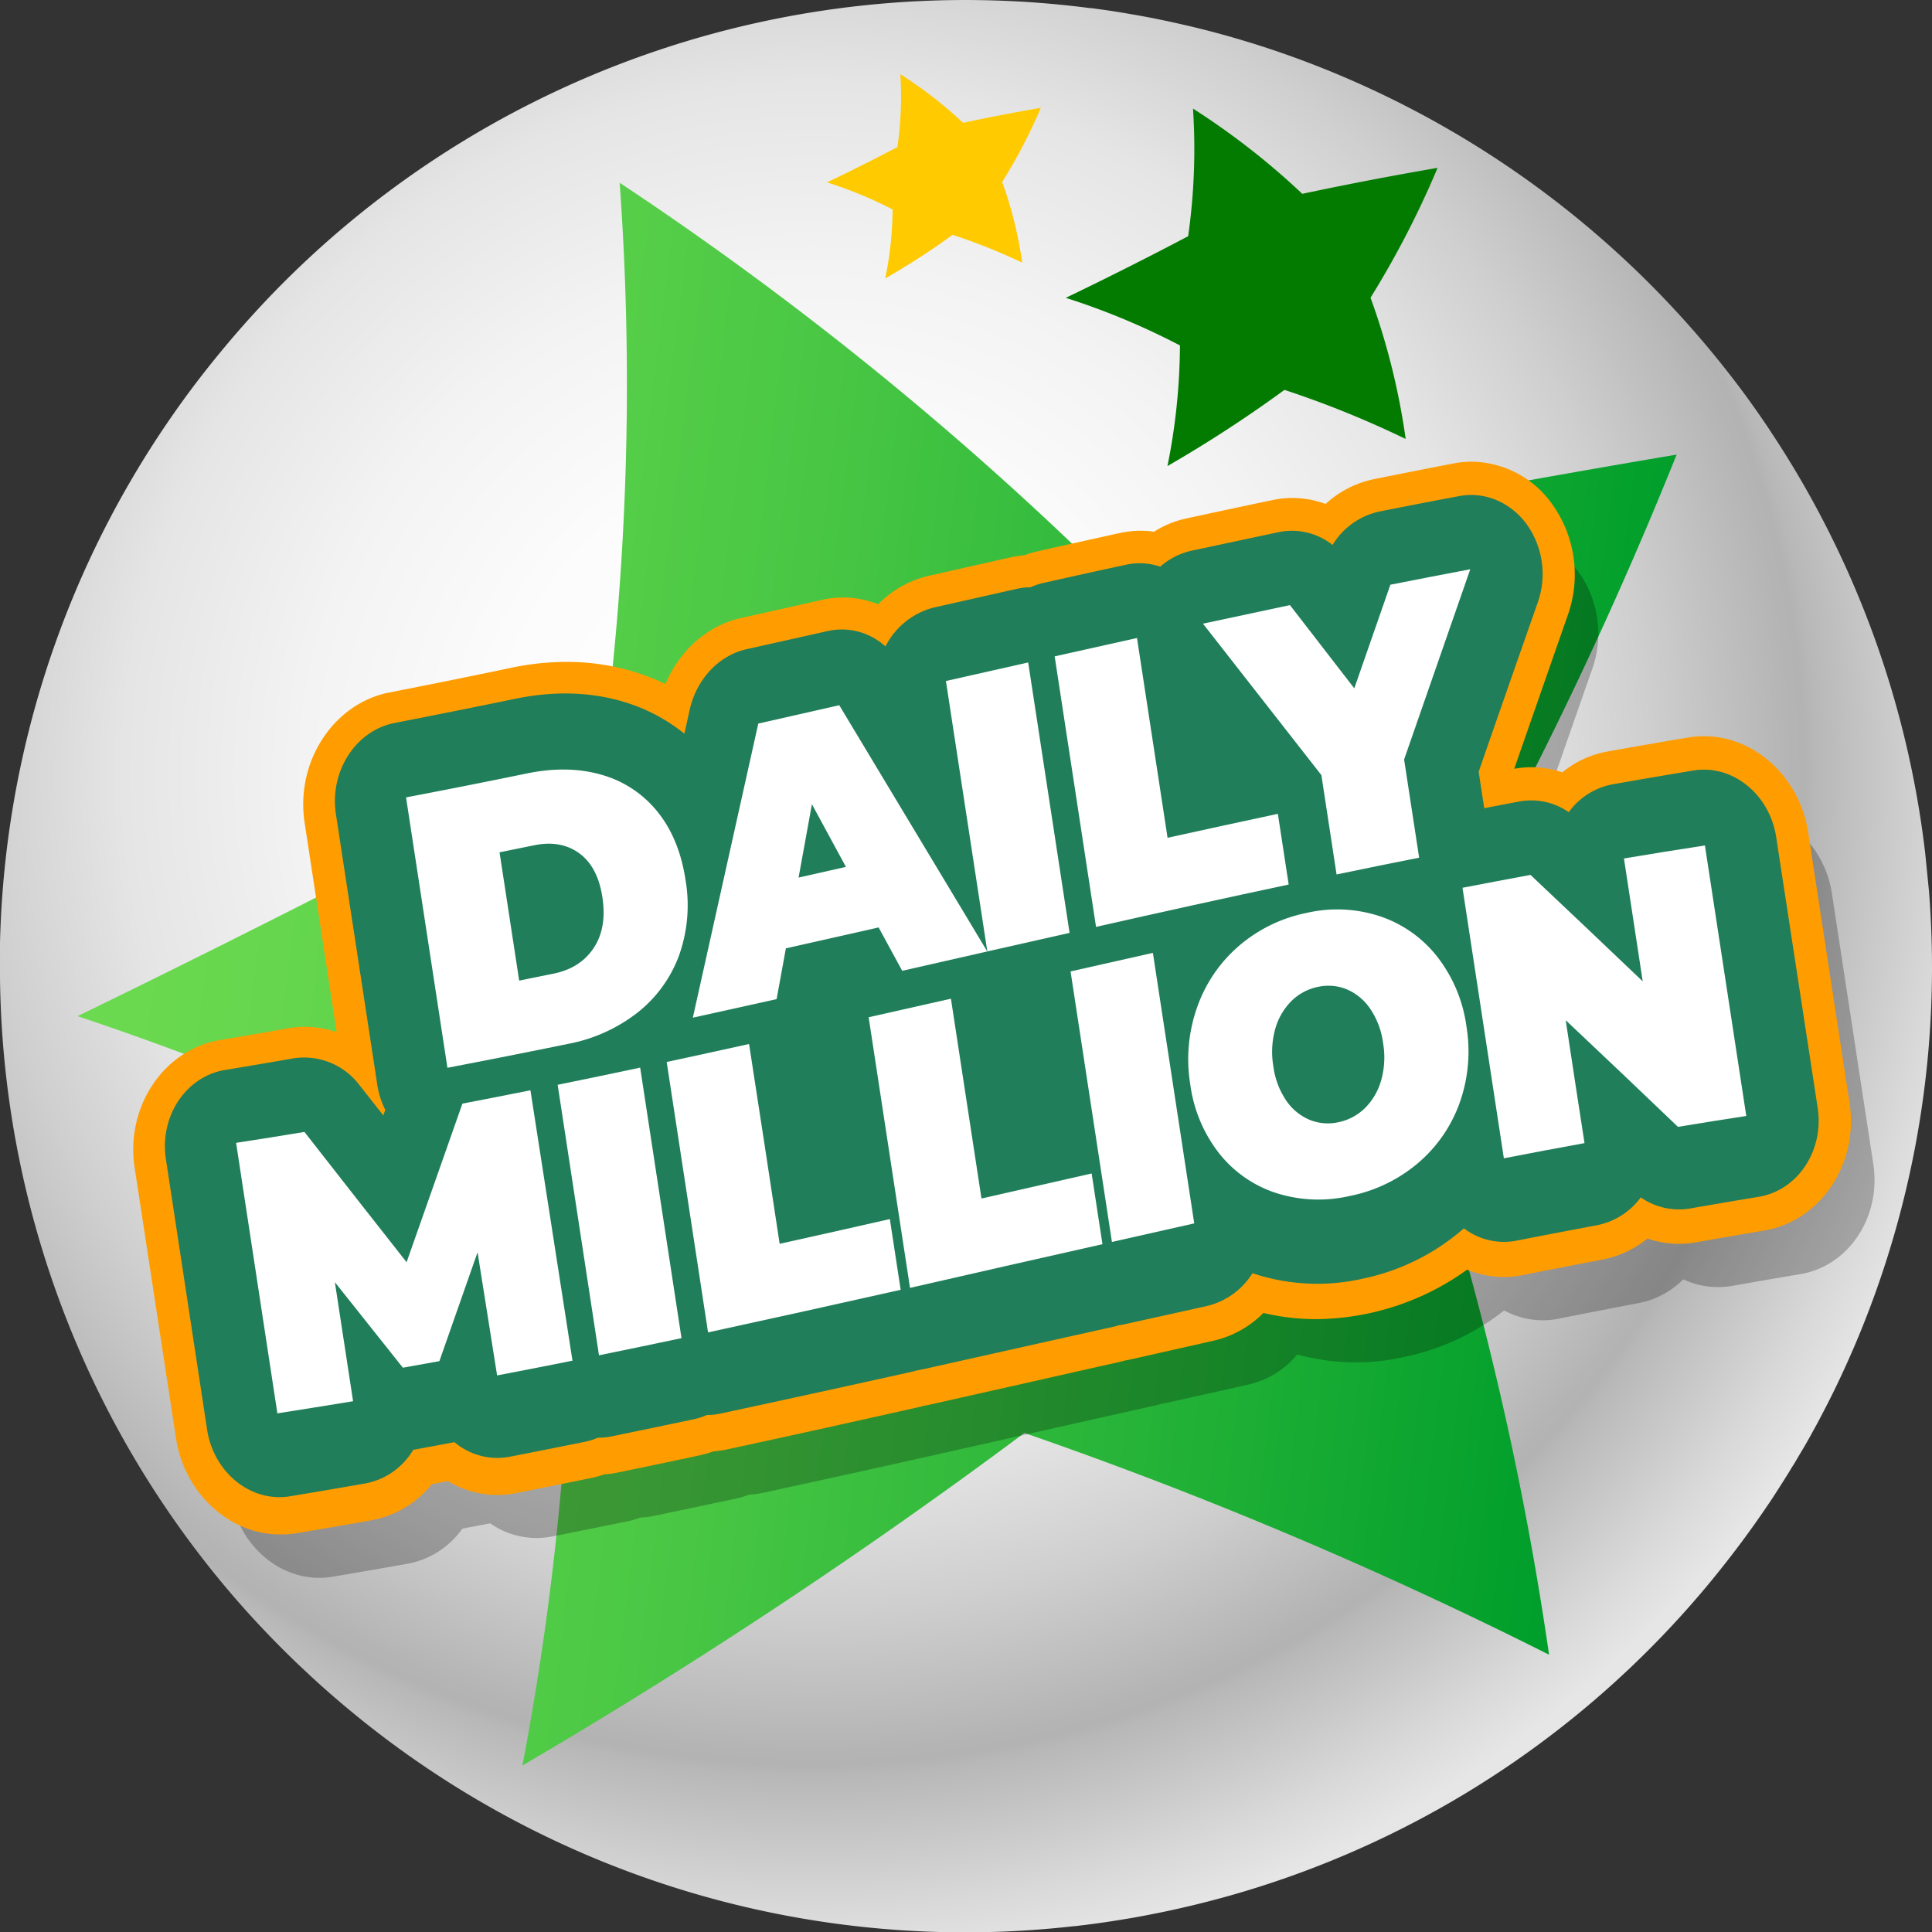 <svg class="fl-dm-lotto-logo" xmlns="http://www.w3.org/2000/svg" xmlns:xlink="http://www.w3.org/1999/xlink" version="1.1" preserveAspectRatio="none" viewBox="0 0 624.99 625.1"><rect x="0" y="0" width="624.99" height="625.1" fill="#333333" stroke="none"/><defs><style>.b3b5f528-431b-46fe-b8b9-75691848e7b5{fill:url(#b3522c48-0991-4233-95f4-d733ef5bbb46);}.ec51ad7c-0fca-4577-a332-c9a7407fea73{fill:url(#e53a73fb-0ba3-4650-b25d-b853b7e82b64);}.b96164bc-5495-4f0a-8100-3629473d0df9{fill:#037b00;}.e8f9cc0a-6e9a-46a7-9092-794b55f5637e{fill:#ffca00;}.a6e64c4d-008b-4e39-8afa-5c59ea232399{opacity:0.25;isolation:isolate;}.a05f351b-2042-4b38-aafd-eb121f7c6bdd{fill:#ff9d00;}.bf977032-6eff-4a48-a5b1-6e8d1293f05b{fill:#207e5b;}.ee454727-86b5-4251-824b-e3828bf3f3e1{fill:#fff;}</style><radialGradient id="b3522c48-0991-4233-95f4-d733ef5bbb46" cx="263.01" cy="375.89" r="391.29" gradientTransform="matrix(1, 0, 0, -1, 0, 626)" gradientUnits="userSpaceOnUse"><stop offset="0" stop-color="#fff"/><stop offset="0.26" stop-color="#fcfcfc"/><stop offset="0.42" stop-color="#f3f3f3"/><stop offset="0.57" stop-color="#e5e5e5"/><stop offset="0.69" stop-color="#cfcfcf"/><stop offset="0.81" stop-color="#b4b4b4"/><stop offset="0.82" stop-color="#b3b3b3"/><stop offset="0.83" stop-color="#b8b8b8"/><stop offset="0.94" stop-color="#d9d9d9"/><stop offset="0.99" stop-color="#e6e6e6"/></radialGradient><linearGradient id="e53a73fb-0ba3-4650-b25d-b853b7e82b64" x1="38.54" y1="310.93" x2="531.43" y2="310.93" gradientTransform="matrix(1, 0.17, 0.13, -1.04, -49.65, 605.39)" gradientUnits="userSpaceOnUse"><stop offset="0" stop-color="#6cda50"/><stop offset="0.16" stop-color="#63d54d"/><stop offset="0.43" stop-color="#49c744"/><stop offset="0.76" stop-color="#20b036"/><stop offset="0.99" stop-color="#009e2b"/></linearGradient></defs><title>dailymillion_drawlogo</title><g id="bdffa83e-0ba0-42f7-93bc-68d92bd680c4" data-name="Layer 2"><g id="b1115dd5-acd0-4fc4-b7cf-90eaad889ed8" data-name="Layer 1-2"><path class="b3b5f528-431b-46fe-b8b9-75691848e7b5" d="M624,288a311.67,311.67,0,0,1-30.14,160.61c-.4.83-.8,1.65-1.21,2.47-1.23,2.48-2.5,4.94-3.79,7.38-.42.81-.85,1.64-1.3,2.45s-1,1.8-1.48,2.69c-.39.73-.79,1.44-1.21,2.17-.64,1.14-1.29,2.29-2,3.44l-1.19,2c-.58,1-1.16,2-1.76,2.93s-1.19,2-1.8,2.93c-1.13,1.81-2.27,3.62-3.44,5.42-1,1.56-2,3.11-3.08,4.66h0q-8.25,12.19-17.78,23.81a311.08,311.08,0,0,1-172.7,106.36c-2.58.58-5.18,1.14-7.78,1.64-1.74.35-3.47.69-5.21,1-1,.19-1.94.36-2.91.51s-2.13.37-3.21.53-2.1.34-3.14.49a6.83,6.83,0,0,0-.77.12l-3.12.45-3.75.49-3.44.41h-.24A311.61,311.61,0,0,1,114,553.84c-4.75-3.91-9.38-7.94-13.83-12.08l-3.29-3.08q-11.41-10.86-21.52-22.6h0A312,312,0,0,1,0,316.21V304.87A311.57,311.57,0,0,1,71.14,114q7.24-8.81,15-17l.59-.63a311.86,311.86,0,0,1,266-93.86h.42l3,.41c2.7.37,5.39.79,8.09,1.25l2.68.46c1.48.25,3,.53,4.44.81,1.07.2,2.15.41,3.23.64l3.24.67c1.08.23,2.15.46,3.21.71,4.76,1.06,9.51,2.23,14.22,3.53l3,.83c.26.09.52.16.79.24.93.27,1.87.53,2.8.82l4.27,1.3,3.69,1.19c1.28.43,2.55.84,3.81,1.28A314.23,314.23,0,0,1,558.76,120q5,6.34,9.57,12.89c.8,1.15,1.6,2.29,2.38,3.44s1.37,2,2,3l1.87,2.84a312.19,312.19,0,0,1,48.21,133.7" transform="translate(0 0.13)"/><path class="ec51ad7c-0fca-4577-a332-c9a7407fea73" d="M169,571A1759.21,1759.21,0,0,0,331.38,463.42a1384,1384,0,0,1,169.73,71.74,1032.18,1032.18,0,0,0-50.73-202.82,1315.55,1315.55,0,0,0,92-185.41q-94.67,16-188.51,35.61A1062.55,1062.55,0,0,0,200.46,59a907.66,907.66,0,0,1-5.3,182.74q-84.25,45.09-170.08,86.85a997.19,997.19,0,0,1,160,69.54A911.58,911.58,0,0,1,169,571Z" transform="translate(0 0.13)"/><path class="b96164bc-5495-4f0a-8100-3629473d0df9" d="M377.66,150.64A420.2,420.2,0,0,0,415.52,126a317.78,317.78,0,0,1,39.21,15.88,225,225,0,0,0-11.37-45.71,300,300,0,0,0,21.69-42q-22,3.78-43.77,8.4A238.55,238.55,0,0,0,385.93,35a200.68,200.68,0,0,1-1.57,41.28q-19.62,10.34-39.6,19.94a230.9,230.9,0,0,1,36.95,15.4A201.31,201.31,0,0,1,377.66,150.64Z" transform="translate(0 0.13)"/><path class="e8f9cc0a-6e9a-46a7-9092-794b55f5637e" d="M286.37,89.94a242.53,242.53,0,0,0,21.79-14.1,185.93,185.93,0,0,1,22.51,9,128.18,128.18,0,0,0-6.48-26.09,173.57,173.57,0,0,0,12.51-24q-12.63,2.19-25.16,4.85a136.59,136.59,0,0,0-20.28-15.72,114,114,0,0,1-.95,23.57Q279,53.38,267.53,58.87a132.56,132.56,0,0,1,21.22,8.76A114.52,114.52,0,0,1,286.37,89.94Z" transform="translate(0 0.13)"/><path class="a6e64c4d-008b-4e39-8afa-5c59ea232399" d="M454.32,438.82a71.1,71.1,0,0,1-34.66-.79A28.88,28.88,0,0,1,404,447.74q-13.31,3-26.62,5.95c-.51.11-1,.21-1.53.29s-1,.28-1.52.39l-62.27,14q-.75.18-1.53.3c-.5.14-1,.28-1.51.39q-31.14,7-62.31,13.75a25.5,25.5,0,0,1-4.35.55,27.28,27.28,0,0,1-4.24,1.29q-13.34,2.85-26.68,5.62a25.57,25.57,0,0,1-4.36.52,26.1,26.1,0,0,1-4.24,1.25q-12.17,2.49-24.34,4.89a26.09,26.09,0,0,1-19.92-4.26l-9,1.7A27.83,27.83,0,0,1,132,505.7q-12.21,2.19-24.45,4.23c-15.58,2.62-30.43-9.4-33-26.53L61.11,395.89c-2.62-17.13,8-33,23.56-35.6q11-1.85,22-3.81A27.11,27.11,0,0,1,128,361.9q-6-38.81-11.9-77.6c-2.62-17.13,7.91-33.4,23.43-36.46q19.54-3.84,39.05-7.92c13-2.7,25.31-2.45,36.65.79a62.67,62.67,0,0,1,15.5,6.75c2.88-12,11.75-21.31,22.73-23.76q13.1-2.91,26.18-5.86a25.42,25.42,0,0,1,18.27,2.68,28.87,28.87,0,0,1,16.24-10.46l26.63-6a25.45,25.45,0,0,1,4.34-.59,26,26,0,0,1,4.23-1.33q13.32-3,26.63-5.92a25.2,25.2,0,0,1,11,0,27.55,27.55,0,0,1,10.29-4.67l28.14-6a25.72,25.72,0,0,1,17.1,2.35,28.24,28.24,0,0,1,15.36-9.05q12.92-2.61,25.83-5.11c10.09-2,20.4,2.31,26.88,11.07A34.13,34.13,0,0,1,515.17,216q-9.31,26.61-18.6,53.35l.66,4.31,6-1.16a26,26,0,0,1,15.83,2,27.41,27.41,0,0,1,14.35-7.59q13.07-2.34,26.15-4.53c15.59-2.62,30.43,9.4,33.05,26.53L606,376.43c2.62,17.13-8,33-23.55,35.6q-11,1.85-22.06,3.81a26.61,26.61,0,0,1-15.85-2.11,28,28,0,0,1-14.34,7.66q-13,2.48-26.06,5.08a26.08,26.08,0,0,1-17.56-2.68A77.39,77.39,0,0,1,454.32,438.82Z" transform="translate(0 0.13)"/><path class="a05f351b-2042-4b38-aafd-eb121f7c6bdd" d="M90.65,496.25c-16.51,0-31-13.38-33.72-31.13L43.55,377.61c-3-19.71,9.4-38.23,27.67-41.29,7.19-1.21,14.6-2.49,22-3.8a30.74,30.74,0,0,1,5.41-.48,31.71,31.71,0,0,1,10.26,1.73L98.54,266c-3-19.66,9.29-38.55,27.4-42.12,12.56-2.46,25.31-5,39-7.9a89.23,89.23,0,0,1,18.36-2,75.08,75.08,0,0,1,20.7,2.88,70.5,70.5,0,0,1,11.25,4.3c4.55-10.85,13.68-19,24.52-21.38q13.08-2.91,26.16-5.86a30.84,30.84,0,0,1,6.84-.76,30.38,30.38,0,0,1,11.3,2.19,33.65,33.65,0,0,1,16.38-9.21l26.62-6a30.3,30.3,0,0,1,4.34-.65,29.94,29.94,0,0,1,4.24-1.27q13.32-3,26.65-5.93a30.93,30.93,0,0,1,6.65-.73,30.49,30.49,0,0,1,4.37.32,31.89,31.89,0,0,1,10.34-4.27c9.93-2.15,19.15-4.13,28.16-6a30.66,30.66,0,0,1,6.26-.65,31,31,0,0,1,10.74,1.94,32.92,32.92,0,0,1,15.51-8c8.8-1.78,17.5-3.5,25.86-5.11a30.59,30.59,0,0,1,5.81-.56,32.3,32.3,0,0,1,26,13.56,39.19,39.19,0,0,1,5.24,35.88q-8.7,24.9-17.4,49.9a30.77,30.77,0,0,1,15.55,1.15A31.88,31.88,0,0,1,519.91,243c8.9-1.6,17.71-3.13,26.21-4.55a31.16,31.16,0,0,1,5.1-.43c16.51,0,31,13.39,33.72,31.14l13.38,87.51c3,19.7-9.4,38.22-27.67,41.29-7.2,1.2-14.6,2.48-22,3.8a32.21,32.21,0,0,1-5.46.48,31.37,31.37,0,0,1-10.25-1.72,32.51,32.51,0,0,1-14.42,6.78c-8.36,1.59-17.11,3.29-26,5.07a31.71,31.71,0,0,1-6.07.6,31.09,31.09,0,0,1-11.85-2.37,84.63,84.63,0,0,1-49,16,73.33,73.33,0,0,1-16.89-2,33.14,33.14,0,0,1-16.22,9q-13.31,3-26.62,6c-.5.11-1,.22-1.53.31s-1,.26-1.51.38q-14.67,3.29-29.32,6.61l-33,7.42c-.51.11-1,.22-1.53.3s-1,.27-1.51.38c-24.89,5.59-44.12,9.83-62.36,13.76a30.24,30.24,0,0,1-4.34.62,31.71,31.71,0,0,1-4.25,1.23c-9.17,2-18.15,3.85-26.71,5.62a30.44,30.44,0,0,1-4.36.58A31.55,31.55,0,0,1,191.2,478c-8.32,1.7-16.52,3.35-24.38,4.9A30.8,30.8,0,0,1,144.91,479l-5.22,1a32.59,32.59,0,0,1-19.46,11.65c-8.3,1.49-16.55,2.91-24.5,4.24A29.78,29.78,0,0,1,90.65,496.25Z" transform="translate(0 0.13)"/><path class="bf977032-6eff-4a48-a5b1-6e8d1293f05b" d="M440.75,413.53A66,66,0,0,1,405.94,412l-.77-.26a23.86,23.86,0,0,1-14.76,10.62l-26.64,5.9c-.5.11-1,.21-1.53.28s-1,.29-1.52.4q-31.14,6.94-62.28,13.91c-.51.11-1,.21-1.53.28s-1,.29-1.52.4q-31.14,6.93-62.33,13.62a20.56,20.56,0,0,1-4.36.46,21.76,21.76,0,0,1-4.23,1.37q-13.33,2.82-26.69,5.56a20.14,20.14,0,0,1-4.38.42,20.7,20.7,0,0,1-4.22,1.33q-12.17,2.46-24.35,4.84A21.43,21.43,0,0,1,147,466.39l-.87.18q-5.9,1.11-11.8,2.19l-.65.11a22.89,22.89,0,0,1-15.41,10.87q-12.21,2.14-24.45,4.17C81.18,486,69.14,476.25,67,462.37L53.67,374.86C51.55,361,60.13,348.1,72.78,346q11-1.81,22.06-3.75a22.45,22.45,0,0,1,21.37,8.55l7.79,9.9.63-1.81a26.67,26.67,0,0,1-2.58-8.11l-13.38-87.51c-2.12-13.89,6.4-27.08,19-29.53q19.54-3.8,39.06-7.83c12.19-2.51,23.73-2.26,34.3.78a57.39,57.39,0,0,1,20.36,10.52l1.71-7.69c2.22-10,9.5-17.68,18.54-19.67L267.82,204a20.89,20.89,0,0,1,18.62,5,24.25,24.25,0,0,1,15.91-12.66l26.65-6a21.26,21.26,0,0,1,4.36-.49,21.48,21.48,0,0,1,4.21-1.41q13.32-3,26.65-5.87a20.58,20.58,0,0,1,11.11.61A22.68,22.68,0,0,1,385.54,178l28.15-6a21.13,21.13,0,0,1,17.38,4.16,23.51,23.51,0,0,1,15.09-10.8q12.91-2.58,25.84-5c8.18-1.57,16.54,1.9,21.8,9a27.69,27.69,0,0,1,3.68,25.34q-9.59,27.3-19.14,54.82l1.8,11.8q5.67-1.1,11.34-2.17a21.26,21.26,0,0,1,16,3.45,22.64,22.64,0,0,1,14.14-9q13.07-2.31,26.16-4.47c12.65-2.09,24.68,7.66,26.81,21.54L588,358.2c2.13,13.89-6.45,26.75-19.1,28.84q-11,1.81-22.06,3.75a21.66,21.66,0,0,1-16.07-3.57,23,23,0,0,1-14.14,9q-13,2.44-26.07,5a21.29,21.29,0,0,1-17-4l-.65.57A71.81,71.81,0,0,1,440.75,413.53Z" transform="translate(0 0.13)"/><path class="ee454727-86b5-4251-824b-e3828bf3f3e1" d="M131.35,257.82q19.56-3.72,39.07-7.74,13.25-2.73,24.16.42a35.47,35.47,0,0,1,18,11.82q7.09,8.67,9.15,22a48.55,48.55,0,0,1-2,24.46,42,42,0,0,1-13.38,18.57,52.25,52.25,0,0,1-22.54,10.2q-19.51,4-39.07,7.74Zm47.8,57q8.59-1.77,12.91-8.29t2.81-16.4q-1.51-9.87-7.49-14.23c-4-2.91-8.84-3.76-14.57-2.59l-11.21,2.28q3.18,20.75,6.35,41.5Z" transform="translate(0 0.13)"/><path class="ee454727-86b5-4251-824b-e3828bf3f3e1" d="M284.23,299.89q-15,3.41-30,6.76l-3,16.43-27.1,6q10.59-47.52,21.17-95.14Q258.4,231,271.49,228q23.94,39.84,47.89,79.66l-27.52,6.26ZM273.65,280.3l-11-20.27q-2.14,11.87-4.31,23.73Z" transform="translate(0 0.13)"/><path class="ee454727-86b5-4251-824b-e3828bf3f3e1" d="M306,220.17l26.61-6L346,301.65l-26.61,6Q312.69,263.93,306,220.17Z" transform="translate(0 0.13)"/><path class="ee454727-86b5-4251-824b-e3828bf3f3e1" d="M341.18,212.2q13.32-3,26.63-5.94,4.95,32.31,9.89,64.63,17.83-3.94,35.68-7.75,1.75,11.43,3.5,22.87-31.19,6.64-62.32,13.7Z" transform="translate(0 0.13)"/><path class="ee454727-86b5-4251-824b-e3828bf3f3e1" d="M454.22,245.56l4.86,31.76q-13.36,2.65-26.71,5.43-2.46-16.06-4.91-32.13-19.17-24.57-38.31-49l28.14-6q10.4,13.44,20.81,26.92,5.83-16.78,11.68-33.52,12.9-2.55,25.84-5Q464.91,214.72,454.22,245.56Z" transform="translate(0 0.13)"/><path class="ee454727-86b5-4251-824b-e3828bf3f3e1" d="M160.81,444.81q-3.17-19.92-6.32-39.84-6.17,17.64-12.35,35.22-5.91,1.08-11.81,2.12-11-13.79-22-27.66,2.94,19.26,5.89,38.51-12.24,2-24.49,3.92L76.38,369.57q11.06-1.69,22.1-3.53Q115,387.2,131.53,408.19l18.06-51.31q11-2.1,22-4.31,6.79,43.74,13.6,87.47Q173,442.49,160.81,444.81Z" transform="translate(0 0.13)"/><path class="ee454727-86b5-4251-824b-e3828bf3f3e1" d="M180.4,350.79q13.35-2.71,26.69-5.55,6.67,43.76,13.37,87.51-13.34,2.82-26.69,5.55Q187.09,394.54,180.4,350.79Z" transform="translate(0 0.13)"/><path class="ee454727-86b5-4251-824b-e3828bf3f3e1" d="M215.67,343.41q13.34-2.87,26.65-5.81,5,32.32,9.89,64.63,17.82-3.93,35.65-8l3.5,22.88q-31.12,7-62.31,13.78Z" transform="translate(0 0.13)"/><path class="ee454727-86b5-4251-824b-e3828bf3f3e1" d="M281,328.94l26.62-6q4.94,32.32,9.88,64.64l35.64-8.1q1.74,11.44,3.5,22.88-31.14,7-62.26,14.13Z" transform="translate(0 0.13)"/><path class="ee454727-86b5-4251-824b-e3828bf3f3e1" d="M346.32,314.12l26.63-6,13.38,87.51-26.63,6Z" transform="translate(0 0.13)"/><path class="ee454727-86b5-4251-824b-e3828bf3f3e1" d="M412.82,385.8A38.75,38.75,0,0,1,394.41,373a46,46,0,0,1-9.36-22.29,50.41,50.41,0,0,1,2.16-24.84A46.42,46.42,0,0,1,400.63,306a48.12,48.12,0,0,1,22-10.8,44.16,44.16,0,0,1,23.85,1.1A39.48,39.48,0,0,1,465,309.44a46.73,46.73,0,0,1,9.38,22.43,49.63,49.63,0,0,1-2.17,24.7,45.78,45.78,0,0,1-13.47,19.53,48.72,48.72,0,0,1-22.06,10.65A45,45,0,0,1,412.82,385.8Zm28.77-27.5a20.47,20.47,0,0,0,5.22-9,27.34,27.34,0,0,0,.61-12,25.6,25.6,0,0,0-4.15-11.07,17.42,17.42,0,0,0-7.55-6.3,15.6,15.6,0,0,0-9.4-.8,16.93,16.93,0,0,0-8.58,4.6,20.6,20.6,0,0,0-5.21,9,27.65,27.65,0,0,0-.61,12.07,25.68,25.68,0,0,0,4.14,11.06,17.3,17.3,0,0,0,7.55,6.25,15.68,15.68,0,0,0,9.4.78A17.15,17.15,0,0,0,441.59,358.3Z" transform="translate(0 0.13)"/><path class="ee454727-86b5-4251-824b-e3828bf3f3e1" d="M551.53,273.37l13.38,87.51q-11.05,1.68-22.1,3.52Q524.65,347,506.5,329.91q3,19.88,6.08,39.75-13.07,2.38-26.09,4.91l-13.38-87.51q11-2.13,22-4.16,18.13,17.1,36.3,34.43-3-19.87-6.07-39.75Q538.42,275.38,551.53,273.37Z" transform="translate(0 0.13)"/></g></g></svg>